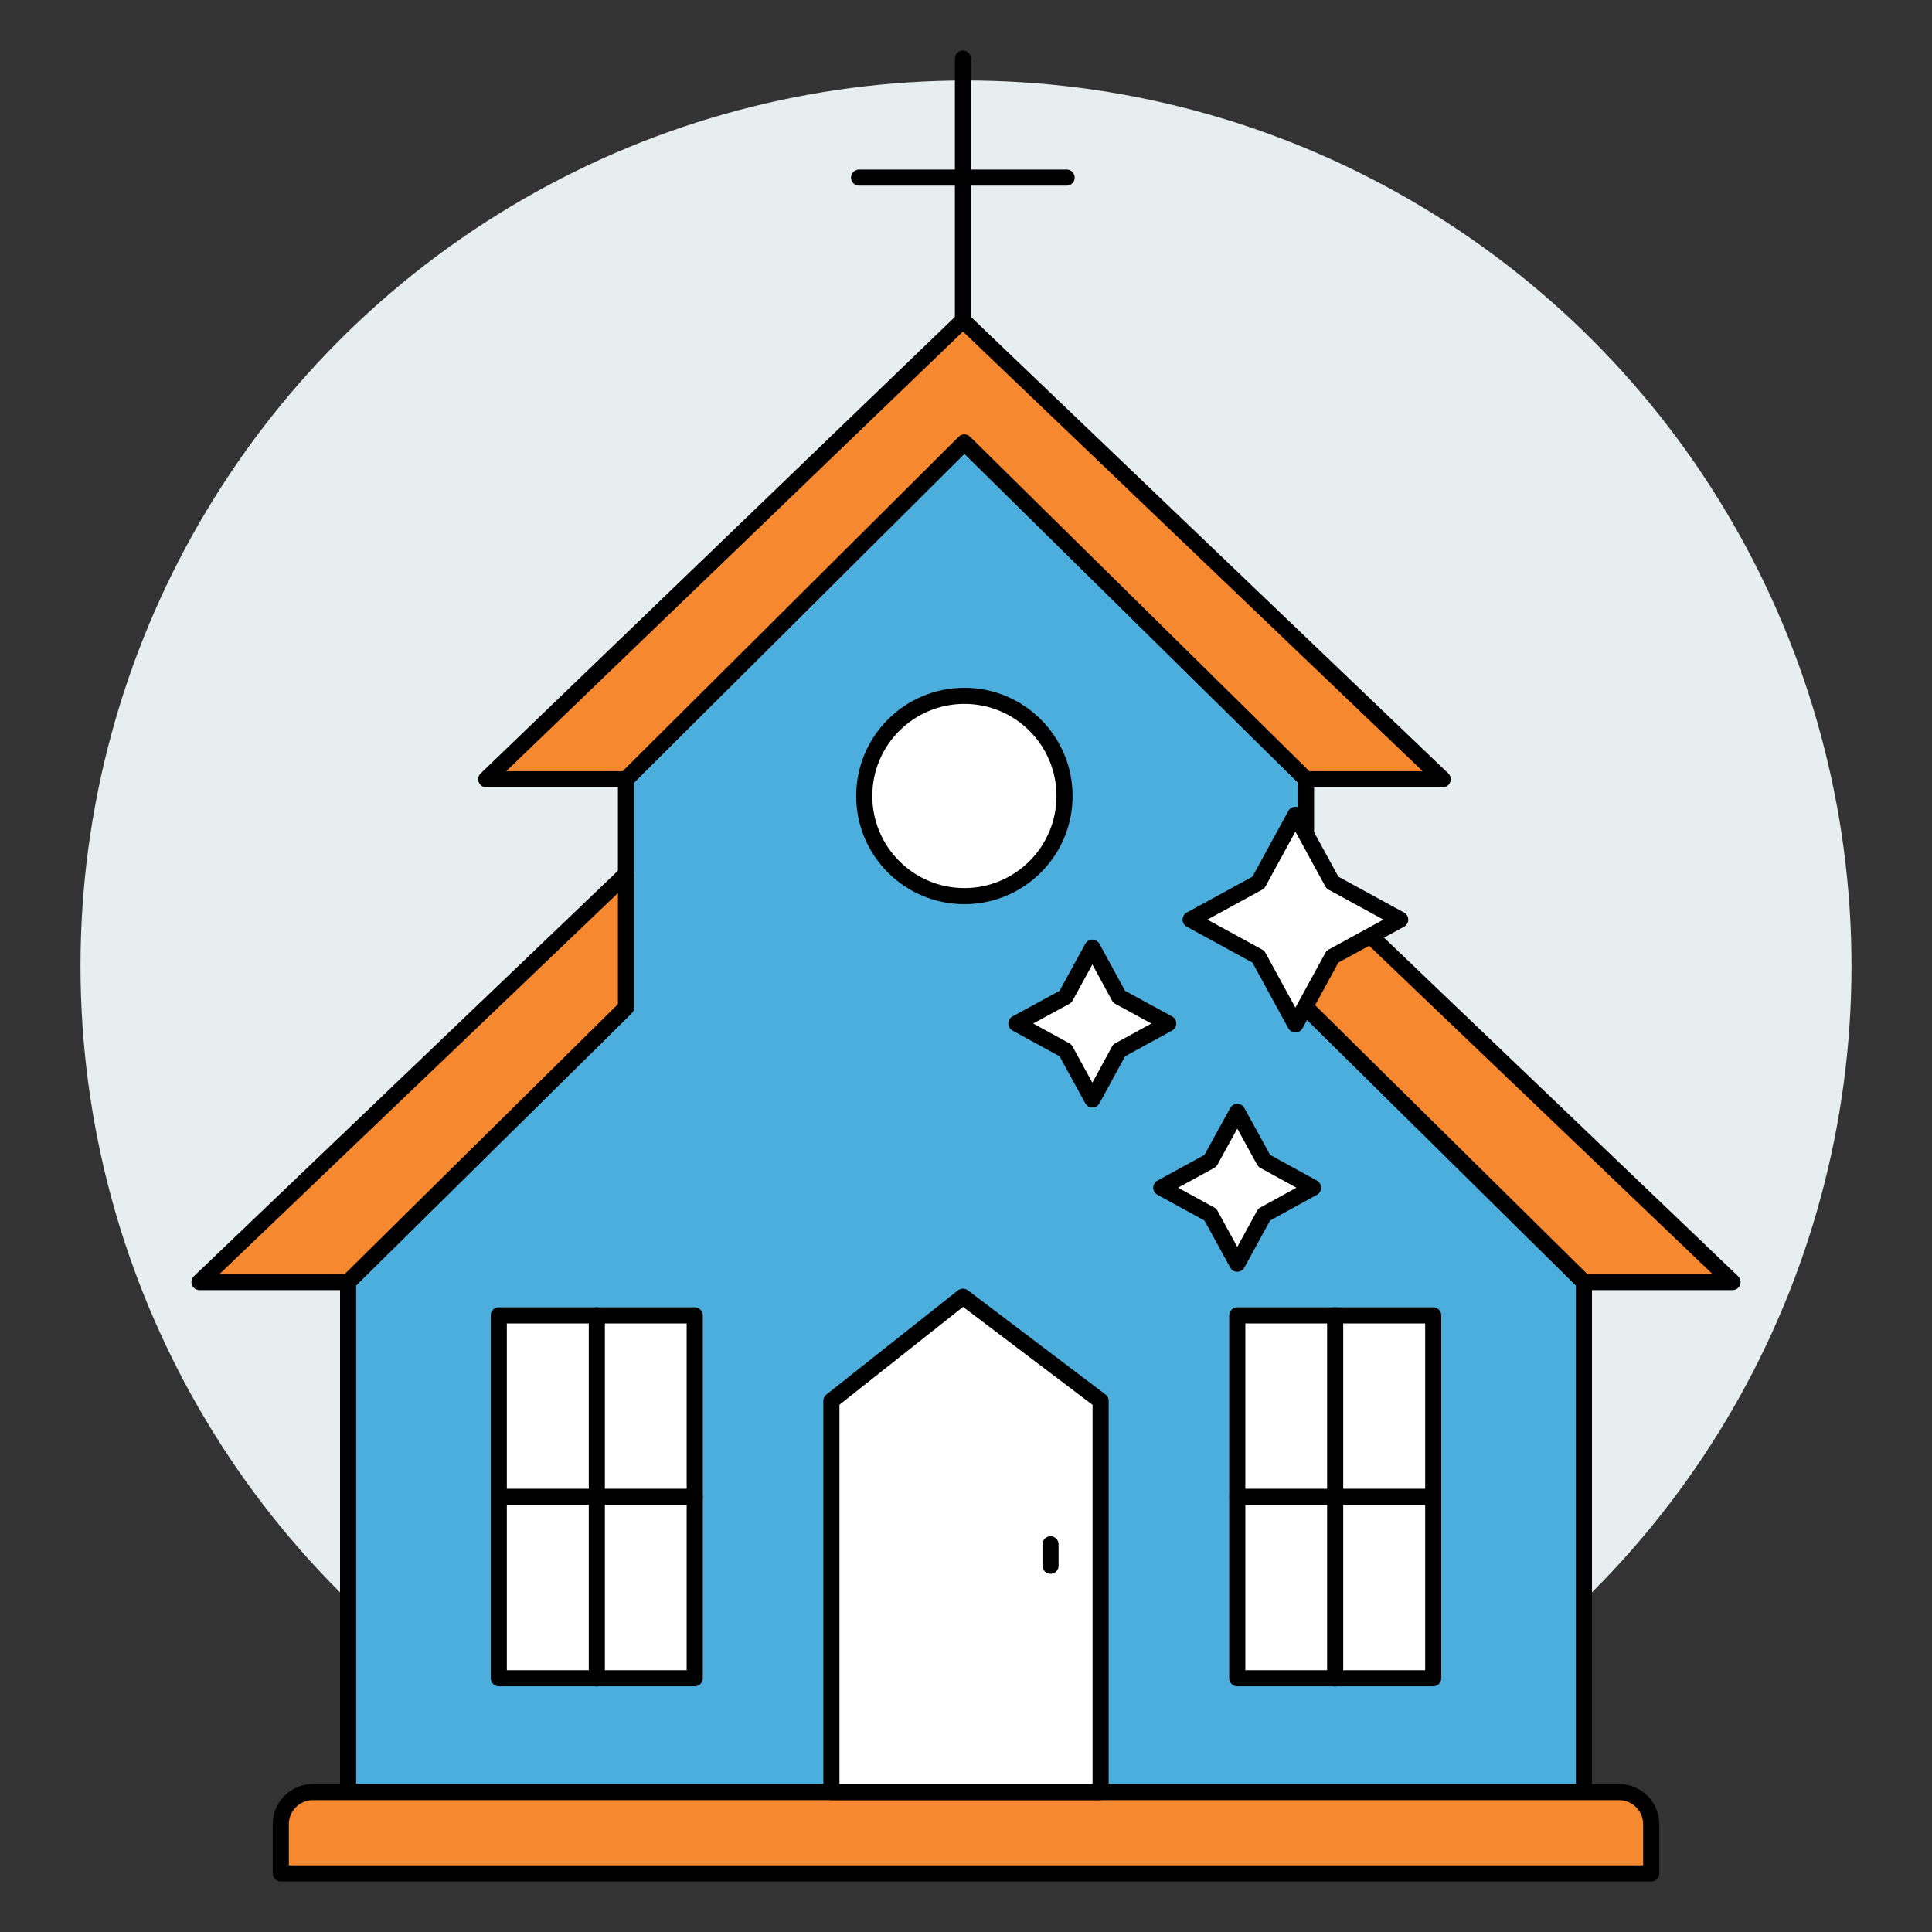 <svg id="Layer_1" data-name="Layer 1" xmlns="http://www.w3.org/2000/svg" viewBox="0 0 120 120"><rect x="0" y="0" width="120" height="120" fill="#333333" stroke="none"/><defs><style>.cls-1{fill:#e6eef0;}.cls-2{fill:#4caedd;}.cls-2,.cls-3,.cls-4{stroke:#000;stroke-linecap:round;stroke-linejoin:round;}.cls-3{fill:#f68830;}.cls-4{fill:#fff;}</style></defs><circle class="cls-1" cx="60" cy="60" r="55"/><polygon class="cls-2" points="98.38 79.63 98.38 111.31 21.62 111.31 21.62 79.63 38.88 62.58 38.88 48.4 59.9 27.48 81.12 48.4 81.12 62.58 98.38 79.63"/><polygon class="cls-3" points="89.61 48.4 81.12 48.4 59.9 27.48 38.88 48.4 30.2 48.4 59.81 19.9 89.61 48.4"/><circle class="cls-4" cx="59.9" cy="49.44" r="6.22"/><polygon class="cls-3" points="38.88 54.3 38.88 62.58 21.62 79.63 12.39 79.63 38.88 54.3"/><polygon class="cls-3" points="107.61 79.63 98.38 79.63 81.12 62.58 81.12 54.3 107.61 79.63"/><line class="cls-4" x1="59.81" y1="19.9" x2="59.81" y2="3.64"/><line class="cls-4" x1="53.36" y1="11.03" x2="66.25" y2="11.03"/><path class="cls-3" d="M19.44,111.31h81.12a2,2,0,0,1,2,2v3.05a0,0,0,0,1,0,0H17.44a0,0,0,0,1,0,0v-3.05A2,2,0,0,1,19.44,111.31Z"/><polygon class="cls-4" points="68.36 87.01 59.81 80.54 51.64 87.01 51.64 111.31 68.36 111.31 68.36 87.01"/><rect class="cls-4" x="76.85" y="81.7" width="12.17" height="22.54"/><line class="cls-4" x1="82.93" y1="81.7" x2="82.93" y2="104.25"/><line class="cls-4" x1="89.02" y1="92.97" x2="76.85" y2="92.97"/><rect class="cls-4" x="30.98" y="81.7" width="12.17" height="22.54"/><line class="cls-4" x1="37.07" y1="81.7" x2="37.07" y2="104.25"/><line class="cls-4" x1="43.15" y1="92.97" x2="30.98" y2="92.97"/><line class="cls-4" x1="65.25" y1="95.92" x2="65.25" y2="97.25"/><polygon class="cls-4" points="80.46 50.61 82.76 54.82 86.97 57.12 82.76 59.42 80.46 63.63 78.16 59.42 73.95 57.12 78.16 54.82 80.46 50.61"/><polygon class="cls-4" points="76.85 69.06 78.52 72.1 81.56 73.77 78.52 75.44 76.85 78.49 75.18 75.44 72.13 73.77 75.18 72.1 76.85 69.06"/><polygon class="cls-4" points="67.85 58.86 69.51 61.91 72.56 63.57 69.51 65.24 67.85 68.29 66.18 65.24 63.13 63.57 66.18 61.91 67.85 58.86"/></svg>